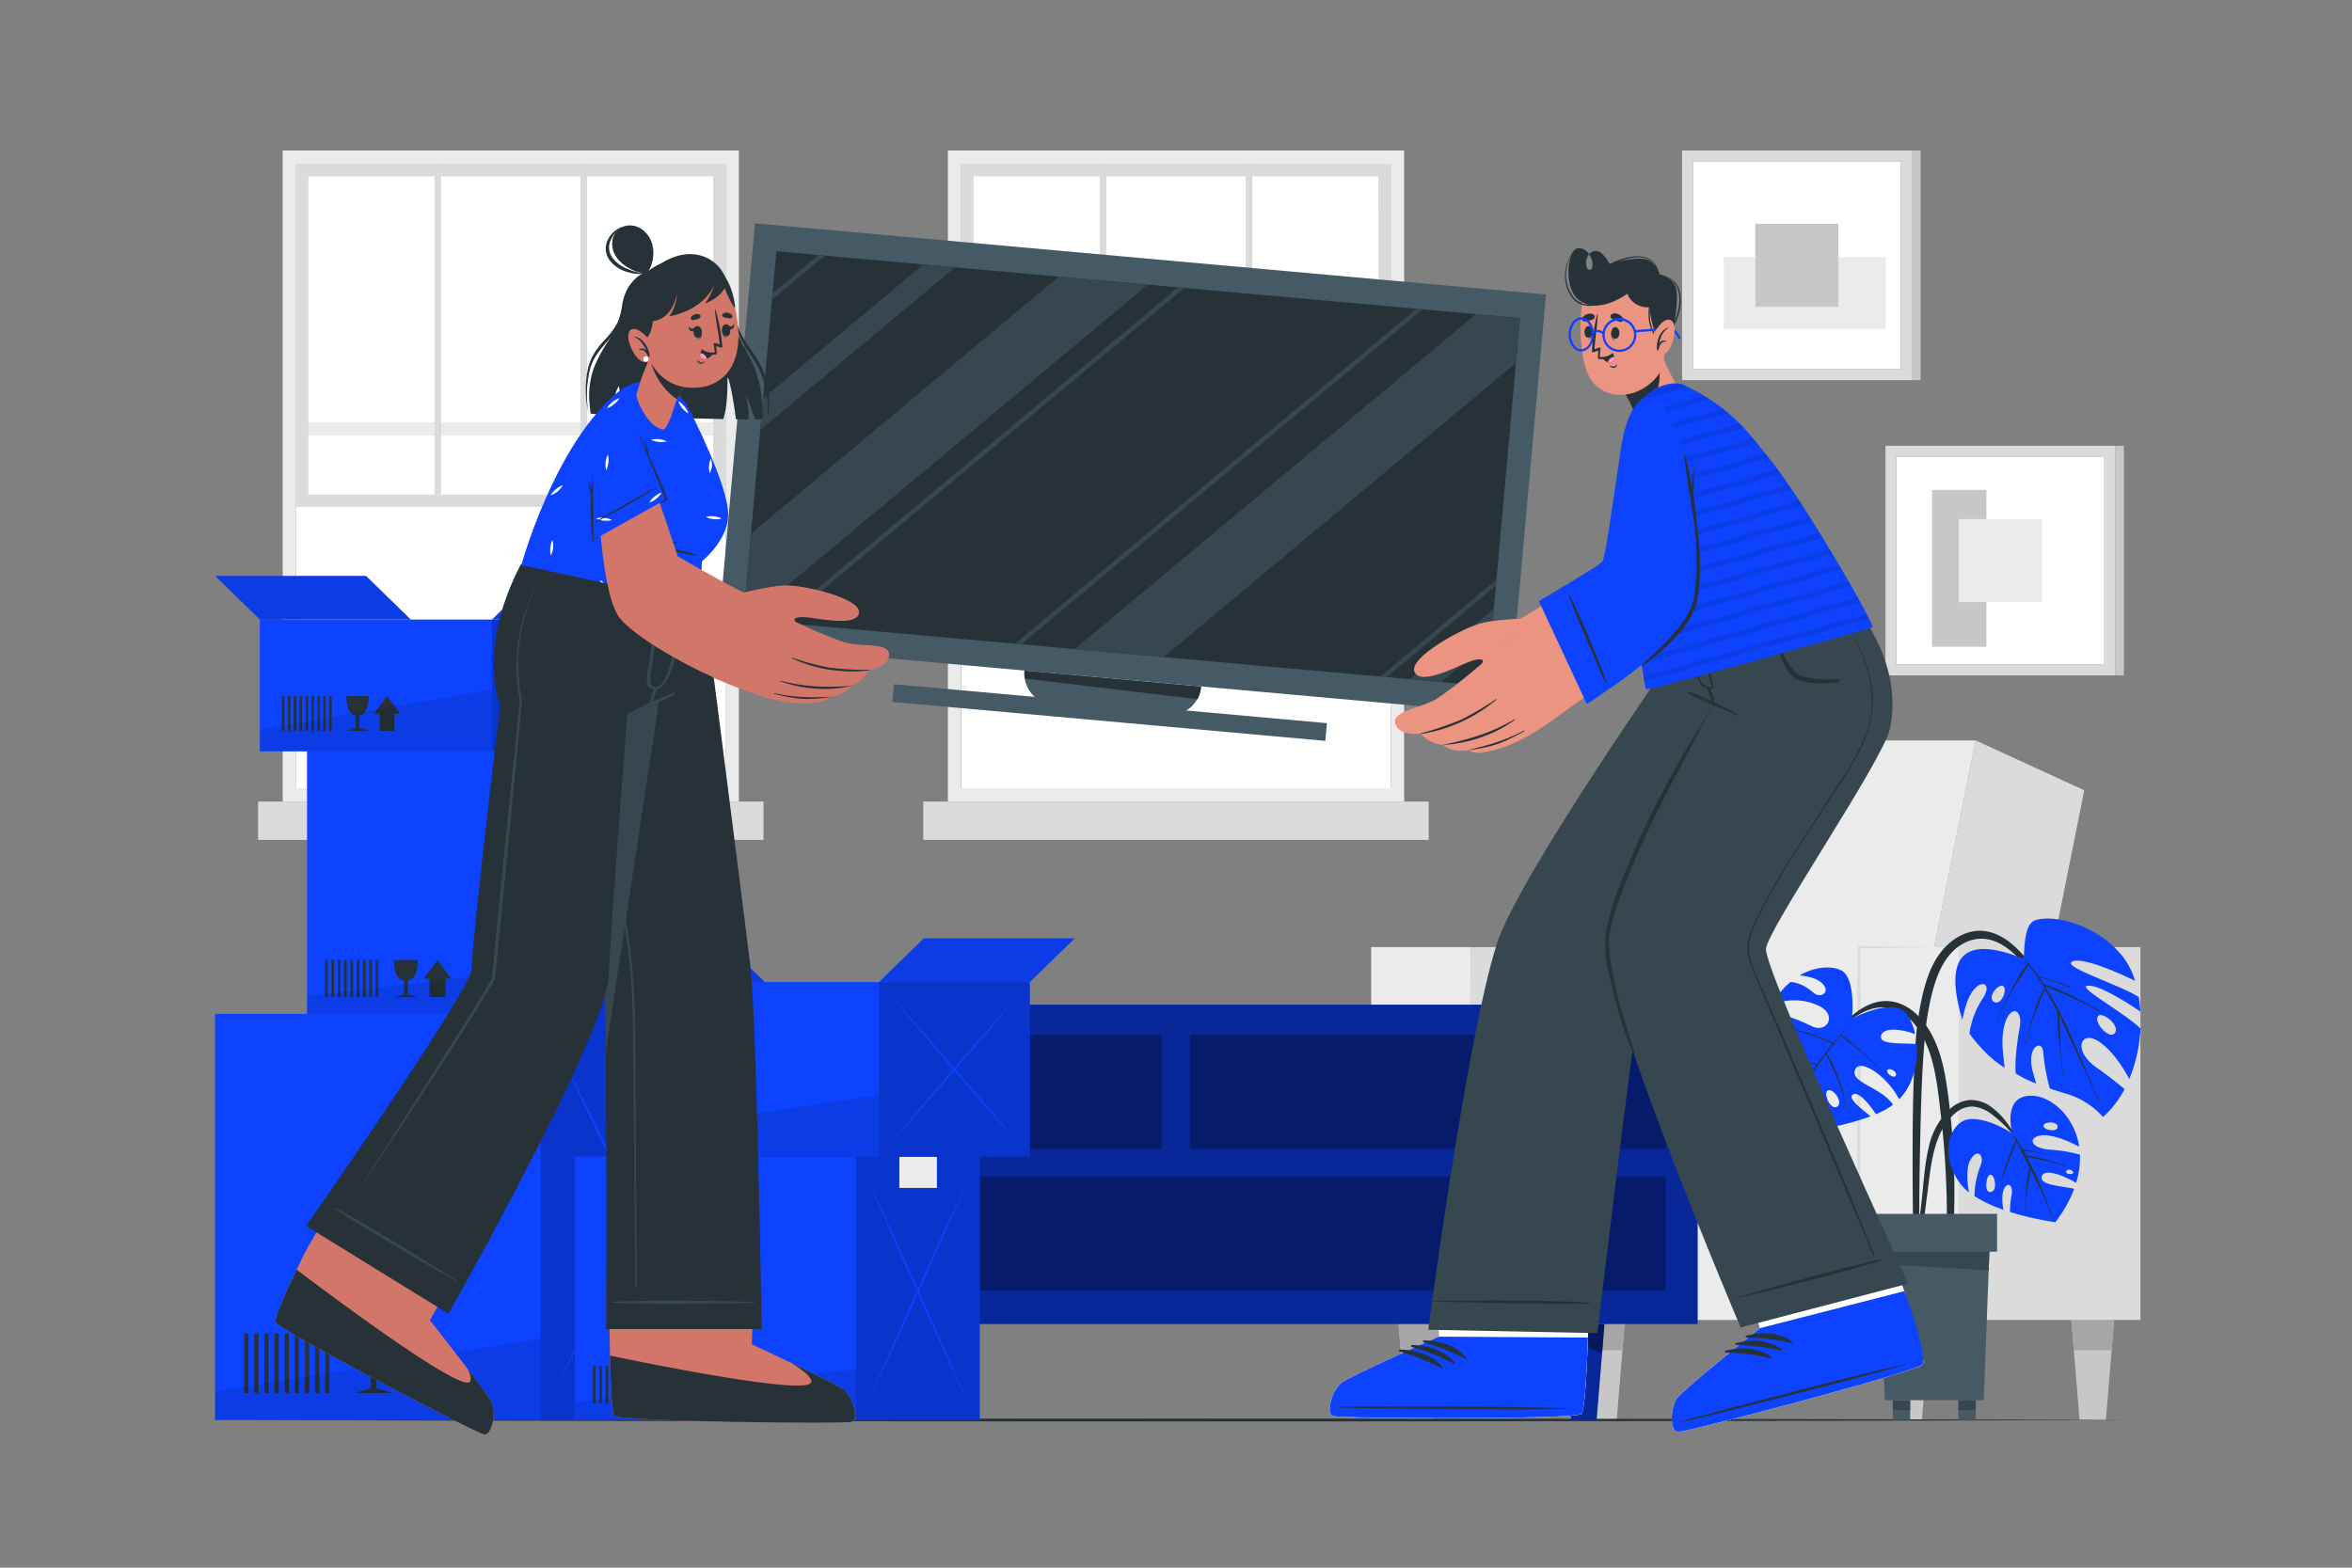 <svg xmlns="http://www.w3.org/2000/svg" viewBox="0 0 750 500"><rect x="0" y="0" width="750" height="500" fill="#808080" stroke="none"/><g id="freepik--background-complete--inject-130"><polygon points="605.16 359.97 642.98 359.97 664.63 252.06 630 236.15 605.16 359.97" style="fill:#dbdbdb"></polygon><polygon points="496.92 359.97 605.16 359.97 630 236.15 521.75 236.15 496.92 359.97" style="fill:#ebebeb"></polygon><rect x="624.58" y="302.08" width="57.96" height="118.92" transform="translate(1307.12 723.07) rotate(180)" style="fill:#dbdbdb"></rect><polygon points="469.1 421 484.94 421 508.53 302.08 469.1 302.08 469.1 421" style="fill:#dbdbdb"></polygon><rect x="592.73" y="302.08" width="31.85" height="118.92" transform="translate(1217.31 723.07) rotate(180)" style="fill:#ebebeb"></rect><rect x="437.26" y="302.08" width="31.85" height="118.92" transform="translate(906.36 723.07) rotate(180)" style="fill:#ebebeb"></rect><rect x="469.1" y="359.97" width="123.63" height="61.03" transform="translate(1061.83 780.97) rotate(180)" style="fill:#ebebeb"></rect><rect x="469.1" y="333.59" width="123.63" height="26.63" transform="translate(1061.83 693.81) rotate(180)" style="fill:#ebebeb"></rect><path d="M616.78,302.08l-12-.22-12-.15h-.36v.37L592.23,316l-.05,13.92c0,9.28-.06,18.56,0,27.83s0,18.56.16,27.84.21,18.56.4,27.83q.3-13.91.41-27.83c.11-9.28.13-18.56.15-27.84s0-18.55,0-27.83l0-13.92-.13-13.91-.37.36,12-.15Z" style="fill:#dbdbdb"></path><path d="M469.1,302.08c-.25,9.31-.36,18.62-.46,27.93L468.5,358l.14,27.94.17,14,.29,14,.3-14,.16-14L469.7,358,469.56,330C469.47,320.7,469.35,311.39,469.1,302.08Z" style="fill:#dbdbdb"></path><path d="M469.1,360c10.3.25,20.61.37,30.91.46l30.91.14,30.9-.14,15.46-.16,15.45-.3-15.45-.29-15.46-.17-30.9-.14-30.91.14C489.71,359.61,479.4,359.72,469.1,360Z" style="fill:#dbdbdb"></path><path d="M469.1,333.59c10.3.25,20.61.36,30.91.46l30.91.14,30.9-.14,15.46-.17,15.45-.29-15.45-.3-15.46-.16-30.9-.14-30.91.14C489.71,333.23,479.4,333.34,469.1,333.59Z" style="fill:#dbdbdb"></path><polygon points="660.51 421 661.3 430.63 663.13 452.89 671.52 452.89 673.35 430.63 674.13 421 660.51 421" style="fill:#c7c7c7"></polygon><polygon points="674.13 421 660.51 421 661.3 430.63 673.35 430.63 674.13 421" style="fill:#a6a6a6"></polygon><polygon points="601.85 421 602.63 430.63 604.46 452.89 612.85 452.89 614.68 430.63 615.47 421 601.85 421" style="fill:#c7c7c7"></polygon><polygon points="615.47 421 601.85 421 602.63 430.63 614.68 430.63 615.47 421" style="fill:#a6a6a6"></polygon><polygon points="504.54 421 505.32 430.63 507.15 452.89 515.54 452.89 517.37 430.63 518.16 421 504.54 421" style="fill:#c7c7c7"></polygon><polygon points="518.16 421 504.54 421 505.32 430.63 517.37 430.63 518.16 421" style="fill:#a6a6a6"></polygon><polygon points="445.86 421 446.64 430.63 448.47 452.89 456.86 452.89 458.69 430.63 459.48 421 445.86 421" style="fill:#c7c7c7"></polygon><polygon points="445.86 421 446.64 430.63 458.69 430.63 459.48 421 445.86 421" style="fill:#a6a6a6"></polygon><path d="M90.14,48V255.65H235.61V48Zm141.21,203.4H94.4V52.25h137Z" style="fill:#ebebeb"></path><rect x="94.4" y="52.25" width="136.95" height="199.14" style="fill:#fff"></rect><rect x="94.4" y="134.69" width="136.95" height="4.26" transform="translate(325.75 273.64) rotate(180)" style="fill:#ebebeb"></rect><rect x="82.29" y="255.65" width="161.16" height="12.23" transform="translate(325.75 523.53) rotate(180)" style="fill:#dbdbdb"></rect><path d="M94.4,52.25h137V161.68H94.4Zm133,4H98.34V157.73H227.4Z" style="fill:#dbdbdb"></path><rect x="185.08" y="52.25" width="2.13" height="105.48" style="fill:#dbdbdb"></rect><rect x="138.53" y="52.25" width="2.13" height="105.48" style="fill:#dbdbdb"></rect><path d="M302.27,48V255.65H447.74V48Zm141.21,203.4h-137V52.25h137Z" style="fill:#ebebeb"></path><rect x="306.53" y="52.25" width="136.95" height="199.14" style="fill:#fff"></rect><rect x="306.52" y="134.69" width="136.95" height="4.26" transform="translate(750 273.64) rotate(180)" style="fill:#ebebeb"></rect><rect x="294.42" y="255.65" width="161.16" height="12.23" transform="translate(750 523.53) rotate(180)" style="fill:#dbdbdb"></rect><path d="M306.52,52.25h137V161.68h-137Zm133,4H310.47V157.73H439.53Z" style="fill:#dbdbdb"></path><rect x="397.21" y="52.25" width="2.13" height="105.48" style="fill:#dbdbdb"></rect><rect x="350.66" y="52.25" width="2.13" height="105.48" style="fill:#dbdbdb"></rect><rect x="539.83" y="51.44" width="66.33" height="66.33" style="fill:#fff"></rect><path d="M536.38,48v73.24h73.23V48Zm69.78,69.79H539.83V51.44h66.33Z" style="fill:#dbdbdb"></path><rect x="564.07" y="67.62" width="22.93" height="51.7" transform="translate(669 -482.07) rotate(90)" style="fill:#ebebeb"></rect><rect x="559.75" y="71.37" width="26.49" height="26.49" transform="translate(657.6 -488.38) rotate(90)" style="fill:#c7c7c7"></rect><rect x="609.61" y="47.99" width="2.83" height="73.24" style="fill:#c7c7c7"></rect><rect x="604.68" y="145.63" width="66.33" height="66.33" style="fill:#fff"></rect><rect x="616.09" y="156.25" width="17.32" height="50.03" style="fill:#c7c7c7"></rect><path d="M601.24,142.18v73.23h73.23V142.18ZM671,212H604.68V145.63H671Z" style="fill:#dbdbdb"></path><rect x="624.61" y="165.55" width="26.49" height="26.49" style="fill:#ebebeb"></rect><rect x="674.47" y="142.18" width="2.83" height="73.24" style="fill:#c7c7c7"></rect></g><g id="freepik--Floor--inject-130"><path d="M67.46,452.89c197-.61,418.05-.61,615.08,0-197,.62-418,.62-615.08,0Z" style="fill:#263238"></path></g><g id="freepik--Plant--inject-130"><path d="M610.81,333.17a97.78,97.78,0,0,1,2.26-15.89c1.12-4.7,2.71-9.51,5.68-13.4,2.71-3.55,6.6-6.37,11.12-6.93,4.36-.53,8.45,1.41,11.71,4.16,4,3.4,7.13,7.9,10,12.26a150.67,150.67,0,0,1,8.67,15.17c.08.17-.18.32-.27.15a93.69,93.69,0,0,0-7.75-12.7,79.6,79.6,0,0,0-8.92-10.8c-3-2.92-6.79-5.65-11.12-5.79s-8.29,2.28-10.89,5.61c-2.9,3.71-4.38,8.35-5.48,12.87A95.38,95.38,0,0,0,613.61,333c-.85,10.46-1.08,21-1.32,31.48q-.19,8.91-.27,17.81c0,3,0,6-.07,9a54.88,54.88,0,0,1-.35,8.7c-.1.59-1.05.53-1.15,0a51.66,51.66,0,0,1-.4-8.25q-.06-4.27-.1-8.56c-.05-5.54-.08-11.09-.06-16.63C609.92,355.44,610.05,344.27,610.81,333.17Z" style="fill:#263238"></path><path d="M625.76,325.28c.56-3,1.56-6.82,3.25-9.11,3-4.12,6.3-2.33,3.27,2.23A27.2,27.2,0,0,0,628,329.65s5.09,7.28,11.24,10.86c-.27-2.8-1.06-7.1-.51-11.25,1.18-9,6.62-8.48,5.27-1.34-1.08,5.72-1.52,11.8-1.23,14.43a30.91,30.91,0,0,0,6.57,3.22c-.35-1-.73-2.29-1.14-3.81-2.18-8.05,3.19-10.57,3.36-6a64,64,0,0,0,2.09,11.43c3,1,5.39,1.66,6.89,2.19a25.09,25.09,0,0,1,10.07,6.88,31.69,31.69,0,0,0,6.87-8.88c-1.88-1.62-4.85-4-9-6.93-7.72-5.45-5-12.34,1.09-8.06,4.43,3.09,7.85,8.82,9.4,11.76A47.81,47.81,0,0,0,682.54,328c-6.07-5.69-21.07-13.63-16.55-13.63,4.07,0,13.18,6,16.52,8.27A40.91,40.91,0,0,0,682,318c-5.71-3.75-24.28-9.57-21.32-11.25,3.25-1.84,16.2,4.16,20.12,6.06a23.65,23.65,0,0,0-3.43-7.11c-7.9-10.57-22.13-14.21-28.35-12.2-4.39,1.43-3.11,12.58-4,12.2C627.3,298.59,619.27,303.62,625.76,325.28Zm43.29-1.23c1.25-1.51,7.05,2.94,5.37,5.38S667.43,326,669.05,324.05Zm-30.28-9.51c1.52,1-.73,6.61-3.08,4.9C633.69,318,637.23,313.56,638.77,314.54Z" style="fill:#0D42FF"></path><path d="M641.08,316.27c.8-1.58,1.63-3.14,2.54-4.66a27.2,27.2,0,0,1,2.92-4.23l-.76-.93c-.1-.12.08-.3.19-.17.29.33.57.68.86,1a.26.26,0,0,1,.12.15c1.1,1.31,2.12,2.65,3.1,4a45.55,45.55,0,0,1,5.13,1.48c1.73.58,3.45,1.18,5.13,1.89.18.08.09.37-.08.29-1.67-.74-3.36-1.45-5.09-2s-3.3-1-5-1.45c.54.76,1.07,1.53,1.58,2.31a59.92,59.92,0,0,1,9.07,3.7c3.06,1.45,6,3.14,8.95,4.84a.15.15,0,0,1-.16.25,98.47,98.47,0,0,0-8.9-4.6c-2.84-1.33-5.78-2.42-8.64-3.69,7.21,11.25,11.53,24.24,17.31,36.26.09.17-.19.32-.26.14-1.76-4.21-3.8-8.32-5.72-12.47-1.73-3.72-3.41-7.46-5.14-11.19-.5-1.09-1-2.17-1.55-3.26.31,6,.19,12.13,1.17,18.07a.15.15,0,1,1-.29,0c-.42-6.42-1.55-12.75-1.51-19.21,0,0,0,0,0-.08-1.22-2.45-2.53-4.88-3.94-7.23-2.39,5.62-4.9,11.33-6,17.37,0,.18-.34.1-.29-.09,1.63-6.05,3.13-12.11,6.05-17.71a67.23,67.23,0,0,0-5.08-7.32c-.8,1.5-1.83,2.91-2.74,4.34s-1.76,2.8-2.59,4.24a61.94,61.94,0,0,0-4.51,9.53c-.06.18-.36.09-.28-.09C638.11,322.6,639.51,319.38,641.08,316.27Z" style="fill:#263238"></path><path d="M584.24,330c4.63-4.64,10-10.73,17.16-10.72,6.9,0,12,5.57,14.9,11.3,3.05,6,4.15,12.79,5,19.39a237.69,237.69,0,0,1,1.83,23.84c.12,4.43.11,8.86,0,13.28a87,87,0,0,1-1,13.4.67.67,0,0,1-1.32,0c-.2-3.72,0-7.47,0-11.2s0-7.34-.18-11c-.27-7.42-.81-14.84-1.68-22.22-.76-6.44-1.37-13.07-3.3-19.3-1.74-5.61-5-12-10.69-14.51-7.77-3.36-15.36,2.79-20.45,8C584.34,330.28,584.11,330.09,584.24,330Z" style="fill:#263238"></path><path d="M560.63,340.32h0c0,.95.09,1.89.16,2.8a16.88,16.88,0,0,1,7.58-3.14c6.57-.69,6.15,4.3,1.76,4.51a25.13,25.13,0,0,0-9,1.8c1.07,8.68,3.46,15.65,3.82,15.74a125.81,125.81,0,0,0,17.35-2.19c-1.63-3.48-5.35-8.11-3.46-8.48s4,3.74,5,8.16a83.28,83.28,0,0,0,12.62-3.47c-2.89-2.5-7.35-5.62-5.65-6.94s5.25,3.05,7.38,6.24a25.35,25.35,0,0,0,5.45-3c-3.89-5.72-13.38-6.88-12.14-11s10.11,1.6,14.1,9.26c4.68-4.86,6-11.72,5.56-17.59-4.08-.48-11.92.38-11.35-2.55s6.23-2.36,10.87-.66a16.32,16.32,0,0,0-2.72-6.45c-4.3-5.51-17.41,1.5-17.41,1.5s1.4-13.18-3.6-15.45c-2.88-1.31-8-1.3-13.07,1.7,2.87.24,6.33,1.15,7.71,3.13,1.78,2.53-1,3.91-2.81,2.74-1.25-.83-3.6-3.43-7.83-3.78a26.23,26.23,0,0,0-4.73,5.24,23.19,23.19,0,0,0-1.38,2.18,18,18,0,0,1,15.34.28c5.69,2.82,2.51,8.72-2.38,6.43s-9.55-4.55-14.73-3.25a36.78,36.78,0,0,0-2.49,14.7,25.5,25.5,0,0,1,8.42-4c5.65-1.49,7.36,1.89,1.15,2.52A24.92,24.92,0,0,0,560.63,340.32Zm6.88-9.07c-.39-1.83,3.62-2.36,4.28-.87C572.35,331.65,567.89,333.08,567.51,331.25Zm34.28,10.14c.38-1,3.06.14,2.82,1.38C604.28,344.43,601.43,342.39,601.79,341.39Zm-18.92,6.42c2-.78,5,4.08,2.87,5.19S581.27,348.45,582.87,347.81Z" style="fill:#0D42FF"></path><path d="M565.7,361c2.95-4.92,5.86-9.87,8.95-14.71,1.44-2.25,3-4.46,4.51-6.62l-.7-.17-1.17-.22c-.9-.16-1.82-.29-2.73-.38s-1.72-.14-2.59-.15a12.76,12.76,0,0,0-2.76.15c-.11,0-.13-.15,0-.15.92,0,1.86-.08,2.78-.09s1.79,0,2.69.06,1.67.13,2.5.26c.46.07.92.15,1.37.24a7.65,7.65,0,0,1,.83.18q2.4-3.3,5-6.45a59,59,0,0,0-16.12-5.15c-.09,0-.06-.16,0-.14a54.69,54.69,0,0,1,16.35,5q1.41-1.74,2.84-3.45c1.07-1.28,2.21-2.54,3.17-3.9.07-.09.2,0,.12.09-1.33,1.43-2.54,3-3.74,4.58h0a56.51,56.51,0,0,1,6,4.82c2,1.73,3.87,3.53,5.72,5.37.07.07,0,.18-.1.11-1.84-1.83-3.74-3.57-5.73-5.22s-4.08-3.17-6.09-4.81c0,0,0,0,0,0-.46.6-.91,1.21-1.37,1.8l-.69.91,0,.06-2.29,3a23.85,23.85,0,0,1,2.27,4.11c.66,1.39,1.24,2.83,1.77,4.27a62.63,62.63,0,0,1,2.45,9.22c0,.1-.12.14-.14.05a53.74,53.74,0,0,0-2.68-9.05c-.57-1.5-1.22-3-1.9-4.43s-1.35-2.62-1.92-4l-2,2.64c-.18.26-.36.53-.55.79a.08.08,0,0,1-.06.13h0c-2,2.83-3.95,5.72-5.83,8.64a2.39,2.39,0,0,1,.26.64c.12.36.23.72.34,1.08a20.46,20.46,0,0,1,.51,2.19c.13.69.23,1.39.3,2.09a18.93,18.93,0,0,0,.17,2.39c0,.12-.16.12-.14,0a7.93,7.93,0,0,0-.17-2.22,22.09,22.09,0,0,0-.42-2.27c-.16-.67-.34-1.35-.54-2-.1-.34-.21-.67-.32-1-.06-.17-.15-.36-.21-.54-.88,1.37-1.74,2.75-2.6,4.14-1.69,2.76-3.37,5.52-5.07,8.27C565.84,361.3,565.62,361.18,565.7,361Z" style="fill:#263238"></path><path d="M611.12,398.85c.08-2.79.52-5.6.82-8.37s.62-5.58.92-8.37c.57-5.37.89-10.86,2.15-16.13a23.53,23.53,0,0,1,6.57-12.07,10.72,10.72,0,0,1,6.43-3.07,11.05,11.05,0,0,1,6.84,2.11A23.81,23.81,0,0,1,640.6,359a59.75,59.75,0,0,1,4.48,7.28c0,.1-.1.16-.15.07a37.35,37.35,0,0,0-9.7-10.87,11.55,11.55,0,0,0-6.11-2.55,8.32,8.32,0,0,0-5.93,2.37c-3.25,2.83-5.14,7-6.26,11.07-1.33,4.85-1.76,9.94-2.42,14.91-.4,3-.77,5.91-1.16,8.86s-.64,5.95-1.26,8.84A.49.49,0,0,1,611.12,398.85Z" style="fill:#263238"></path><path d="M624.85,377.18a15.27,15.27,0,0,0,3,3.1c-.46-2.72-1-7.56.36-10.14,2.14-4,4.66-2,3.39,1.48a28.23,28.23,0,0,0-2,9.86,42.54,42.54,0,0,0,9.27,4.37,15.36,15.36,0,0,1-.31-4.77c.43-4.28,3.7-4.2,2.85.25a27.83,27.83,0,0,0-.45,5.23,96,96,0,0,0,14.45,3.25,42.24,42.24,0,0,0,6-10.64c-3.48-.87-10.53-1.07-10.38-3.56.2-3.35,7-.77,11,1.66a26.77,26.77,0,0,0,1.21-9,45.39,45.39,0,0,0-9.6-1.59c-7.17-.62-6.82-4.68-1.62-4.59,3.83.07,8.67,2.42,11,3.64-1.49-9.75-8.93-16-14.89-16.24-10-.4-6.42,12.08-6.42,12.08s-6.79-4.79-13.2-4.66S618,367.64,624.85,377.18Zm26.77-18c-.22-1.41,4.25-1.74,4.49.06C656.37,361.23,651.85,360.58,651.62,359.15Zm7.2,14.63c-.09-.92,1.84-1.08,2.28.08C661.39,374.61,658.9,374.69,658.82,373.78Zm-24.07.86c1.51.21,2.37,5.61-.23,5.51C632.53,380.06,633.47,374.45,634.75,374.64Z" style="fill:#0D42FF"></path><path d="M636.84,380.64c.25-.68.47-1.36.68-2.05-.19.7-.37,1.4-.49,2.1C637,380.82,636.79,380.77,636.84,380.64Z" style="fill:#263238"></path><path d="M639.49,372c.47-1.38,1-2.75,1.53-4.11q.43-1.09.9-2.16a9.26,9.26,0,0,1,.9-1.81,12,12,0,0,1-.81-1.75.05.05,0,0,1,.09-.05,21.16,21.16,0,0,1,1.95,3c.28.47.54.95.82,1.43a13.64,13.64,0,0,1,1.68.26c.61.11,1.2.23,1.8.37l1.79.41c.59.14,1.18.34,1.77.43a.1.1,0,1,1,0,.19,11,11,0,0,0-1.87-.49c-.58-.13-1.15-.23-1.74-.31s-1.16-.16-1.75-.22l-1.32-.1c.23.42.48.83.72,1.26,0,.06.07.13.1.2a5.4,5.4,0,0,1,1.44.17c.52.09,1,.19,1.55.3,1,.24,2.09.48,3.12.77,2.17.61,4.31,1.3,6.45,2,.12,0,.05.22-.07.18a61.68,61.68,0,0,0-6.48-1.8c-1-.23-2-.47-3.08-.68l-1.55-.33a9.87,9.87,0,0,1-1.2-.26c1.11,2,2.15,4.11,3.1,6.22,2.08,4.6,3.83,9.34,5.61,14.06.05.11-.14.19-.18.07a128.44,128.44,0,0,0-6-13.74c-.4-.82-.81-1.63-1.22-2.44,0,.16-.07.33-.1.5-.11.55-.2,1.11-.3,1.67-.19,1.12-.38,2.24-.54,3.36a39,39,0,0,0-.81,7c0,.14-.22.13-.19,0,.17-1.11.17-2.27.24-3.39s.16-2.34.3-3.51.27-2.25.46-3.37q.13-.84.3-1.68a3.33,3.33,0,0,1,.31-1.21c-.59-1.18-1.17-2.36-1.76-3.53s-1.12-2.2-1.7-3.3c-.24-.46-.5-.93-.76-1.4a12.86,12.86,0,0,1-.66,1.69l-.78,1.9c-.57,1.4-1.11,2.81-1.64,4.22-.76,2-1.6,4.06-2.22,6.15C638.28,376.06,638.8,374,639.49,372Z" style="fill:#263238"></path><path d="M637.52,378.59l.15-.48Z" style="fill:#263238"></path><polygon points="599.01 393.19 599.58 408.11 601.02 446.58 632.58 446.58 634.03 408.11 634.59 393.19 599.01 393.19" style="fill:#455a64"></polygon><polygon points="599.01 393.19 599.39 403.17 634.14 405.17 634.59 393.19 599.01 393.19" style="fill:#37474f"></polygon><rect x="596.77" y="387.16" width="40.06" height="12.07" transform="translate(1233.6 786.38) rotate(180)" style="fill:#455a64"></rect><rect x="624.49" y="446.58" width="5.54" height="6.32" style="fill:#455a64"></rect><rect x="624.49" y="446.58" width="5.54" height="3.16" style="fill:#37474f"></rect><rect x="603.57" y="446.58" width="5.54" height="6.32" style="fill:#455a64"></rect><rect x="603.57" y="446.58" width="5.54" height="3.16" style="fill:#37474f"></rect></g><g id="freepik--Table--inject-130"><rect x="208.67" y="320.44" width="332.66" height="101.84" style="fill:#0D42FF"></rect><rect x="208.67" y="320.44" width="332.66" height="101.84" style="opacity:0.4"></rect><polygon points="498.55 422.28 499.3 431.53 501.06 452.89 509.11 452.89 510.87 431.53 511.62 422.28 498.55 422.28" style="fill:#0D42FF"></polygon><polygon points="498.55 422.28 499.3 431.53 501.06 452.89 509.11 452.89 510.87 431.53 511.62 422.28 498.55 422.28" style="opacity:0.4"></polygon><polygon points="511.62 422.28 498.55 422.28 498.92 426.84 510.87 431.53 511.62 422.28" style="opacity:0.4"></polygon><polygon points="238.38 422.28 239.13 431.53 240.89 452.89 248.94 452.89 250.7 431.53 251.45 422.28 238.38 422.28" style="fill:#0D42FF"></polygon><polygon points="238.38 422.28 239.13 431.53 240.89 452.89 248.94 452.89 250.7 431.53 251.45 422.28 238.38 422.28" style="opacity:0.4"></polygon><polygon points="238.38 422.28 239.13 431.53 250.99 427.96 251.45 422.28 238.38 422.28" style="opacity:0.4"></polygon><g style="opacity:0.3"><rect x="218.83" y="330.1" width="151.72" height="36.38"></rect><rect x="218.83" y="375.26" width="312.34" height="36.38"></rect><rect x="379.45" y="330.1" width="151.72" height="36.38"></rect></g></g><g id="freepik--Boxes--inject-130"><rect x="68.58" y="323.38" width="167.11" height="129.51" style="fill:#0D42FF"></rect><rect x="172.4" y="323.38" width="63.29" height="129.51" style="opacity:0.2"></rect><path d="M231.33,444q-7-13.82-13.94-27.71L203.66,388.4l-13.55-28q-6.75-14-13.35-28.12,7,13.81,13.93,27.72l13.73,27.86,13.55,28Q224.72,429.86,231.33,444Z" style="fill:#0D42FF"></path><path d="M231.33,332.3q-6.62,14.1-13.36,28.12l-13.55,28-13.73,27.86q-6.9,13.9-13.93,27.71,6.6-14.1,13.35-28.12l13.55-28L217.39,360Q224.29,346.12,231.33,332.3Z" style="fill:#0D42FF"></path><rect x="194.56" y="323.38" width="19.22" height="15.8" transform="translate(408.34 662.56) rotate(180)" style="fill:#ebebeb"></rect><rect x="103.7" y="425.29" width="1.35" height="18.99" transform="translate(208.74 869.57) rotate(180)" style="fill:#263238"></rect><rect x="100.47" y="425.29" width="1.35" height="18.99" transform="translate(202.28 869.57) rotate(180)" style="fill:#263238"></rect><rect x="97.23" y="425.29" width="1.35" height="18.99" transform="translate(195.82 869.57) rotate(180)" style="fill:#263238"></rect><rect x="94" y="425.29" width="1.35" height="18.99" transform="translate(189.35 869.57) rotate(180)" style="fill:#263238"></rect><rect x="90.77" y="425.29" width="1.35" height="18.99" transform="translate(182.89 869.57) rotate(180)" style="fill:#263238"></rect><rect x="87.54" y="425.29" width="1.35" height="18.99" transform="translate(176.43 869.57) rotate(180)" style="fill:#263238"></rect><rect x="84.31" y="425.29" width="1.35" height="18.99" transform="translate(169.97 869.57) rotate(180)" style="fill:#263238"></rect><rect x="81.08" y="425.29" width="1.35" height="18.99" transform="translate(163.51 869.57) rotate(180)" style="fill:#263238"></rect><rect x="77.85" y="425.29" width="1.35" height="18.99" transform="translate(157.05 869.57) rotate(180)" style="fill:#263238"></rect><path d="M118.25,442.83l-5.18,1.44h12.16l-5.18-1.46v-7c3.71-.48,5.18-4.14,5.18-10.54H113.07c0,6.38,1.48,10.06,5.18,10.54Z" style="fill:#263238"></path><polygon points="128.06 434.98 131.24 434.98 131.24 444.27 139.37 444.27 139.37 434.98 142.56 434.98 135.3 425.29 128.06 434.98" style="fill:#263238"></polygon><polygon points="68.58 452.89 68.58 443.8 172.4 426.97 172.4 452.89 68.58 452.89" style="opacity:0.1"></polygon><rect x="97.91" y="239.41" width="129.11" height="83.97" style="fill:#0D42FF"></rect><rect x="187.56" y="239.41" width="39.45" height="83.97" style="opacity:0.2"></rect><path d="M224.29,320.23q-4.38-9.37-8.68-18.82l-8.56-18.92-8.45-19q-4.2-9.53-8.32-19.1,4.38,9.38,8.68,18.82l8.56,18.92,8.45,19Q220.17,310.65,224.29,320.23Z" style="fill:#0D42FF"></path><path d="M224.29,244.39q-4.11,9.59-8.32,19.1l-8.45,19L199,301.41q-4.29,9.45-8.68,18.82,4.11-9.57,8.32-19.09l8.45-19,8.56-18.91Q219.9,253.77,224.29,244.39Z" style="fill:#0D42FF"></path><rect x="201.37" y="239.41" width="11.98" height="9.96" transform="translate(414.73 488.78) rotate(180)" style="fill:#ebebeb"></rect><rect x="119.8" y="306.17" width="0.84" height="11.84" transform="translate(240.43 624.18) rotate(180)" style="fill:#263238"></rect><rect x="117.78" y="306.17" width="0.84" height="11.84" transform="translate(236.4 624.18) rotate(180)" style="fill:#263238"></rect><rect x="115.77" y="306.17" width="0.84" height="11.84" transform="translate(232.38 624.18) rotate(180)" style="fill:#263238"></rect><rect x="113.75" y="306.17" width="0.84" height="11.84" transform="translate(228.35 624.18) rotate(180)" style="fill:#263238"></rect><rect x="111.74" y="306.17" width="0.84" height="11.84" transform="translate(224.32 624.18) rotate(180)" style="fill:#263238"></rect><rect x="109.73" y="306.17" width="0.84" height="11.84" transform="translate(220.29 624.18) rotate(180)" style="fill:#263238"></rect><rect x="107.71" y="306.17" width="0.84" height="11.84" transform="translate(216.27 624.18) rotate(180)" style="fill:#263238"></rect><rect x="105.7" y="306.17" width="0.84" height="11.84" transform="translate(212.24 624.18) rotate(180)" style="fill:#263238"></rect><rect x="103.69" y="306.17" width="0.84" height="11.84" transform="translate(208.21 624.18) rotate(180)" style="fill:#263238"></rect><path d="M128.87,317.11l-3.23.9h7.58L130,317.1v-4.35c2.31-.31,3.23-2.59,3.23-6.57h-7.58c0,4,.92,6.26,3.23,6.57Z" style="fill:#263238"></path><polygon points="134.99 312.21 136.97 312.21 136.97 318 142.03 318 142.03 312.21 144.02 312.21 139.5 306.18 134.99 312.21" style="fill:#263238"></polygon><polygon points="97.91 323.38 97.91 317.71 187.56 307.22 187.56 323.38 97.91 323.38" style="opacity:0.1"></polygon><rect x="183.31" y="368.93" width="129.11" height="83.97" style="fill:#0D42FF"></rect><rect x="272.97" y="368.93" width="39.45" height="83.97" style="opacity:0.2"></rect><path d="M309.7,449.75q-4.38-9.39-8.69-18.83L292.45,412,284,393q-4.2-9.51-8.32-19.1,4.4,9.39,8.69,18.83l8.56,18.92,8.45,19Q305.58,440.16,309.7,449.75Z" style="fill:#0D42FF"></path><path d="M309.7,373.9q-4.12,9.59-8.32,19.1l-8.45,19-8.56,18.92q-4.31,9.45-8.69,18.83,4.13-9.58,8.32-19.1l8.45-19L301,392.73Q305.32,383.28,309.7,373.9Z" style="fill:#0D42FF"></path><rect x="286.78" y="368.93" width="11.98" height="9.96" transform="translate(585.54 747.81) rotate(180)" style="fill:#ebebeb"></rect><rect x="205.2" y="435.69" width="0.84" height="11.84" transform="translate(411.24 883.21) rotate(180)" style="fill:#263238"></rect><rect x="203.19" y="435.69" width="0.84" height="11.84" transform="translate(407.22 883.21) rotate(180)" style="fill:#263238"></rect><rect x="201.17" y="435.69" width="0.84" height="11.84" transform="translate(403.19 883.21) rotate(180)" style="fill:#263238"></rect><rect x="199.16" y="435.69" width="0.84" height="11.84" transform="translate(399.16 883.21) rotate(180)" style="fill:#263238"></rect><rect x="197.15" y="435.69" width="0.84" height="11.84" transform="translate(395.13 883.21) rotate(180)" style="fill:#263238"></rect><rect x="195.13" y="435.69" width="0.84" height="11.84" transform="translate(391.11 883.21) rotate(180)" style="fill:#263238"></rect><rect x="193.12" y="435.69" width="0.84" height="11.84" transform="translate(387.08 883.21) rotate(180)" style="fill:#263238"></rect><rect x="191.11" y="435.69" width="0.84" height="11.84" transform="translate(383.05 883.21) rotate(180)" style="fill:#263238"></rect><rect x="189.09" y="435.69" width="0.84" height="11.84" transform="translate(379.02 883.21) rotate(180)" style="fill:#263238"></rect><path d="M214.28,446.62l-3.23.9h7.58l-3.23-.91v-4.35c2.31-.3,3.23-2.58,3.23-6.57h-7.58c0,4,.92,6.27,3.23,6.57Z" style="fill:#263238"></path><polygon points="220.39 441.72 222.37 441.72 222.37 447.52 227.44 447.52 227.44 441.72 229.43 441.72 224.91 435.69 220.39 441.72" style="fill:#263238"></polygon><polygon points="183.31 452.89 183.31 447.23 272.96 436.73 272.96 452.89 183.31 452.89" style="opacity:0.1"></polygon><rect x="195.74" y="313.22" width="132.66" height="55.7" style="fill:#0D42FF"></rect><rect x="280.28" y="313.22" width="48.12" height="55.71" style="opacity:0.2"></rect><path d="M325.08,365.09q-5.34-5.94-10.59-11.92l-10.44-12-10.3-12q-5.13-6-10.15-12.09Q288.94,323,294.19,329l10.44,12,10.3,12Q320.06,359,325.08,365.09Z" style="fill:#0D42FF"></path><path d="M325.08,317.06q-5,6.06-10.15,12.09l-10.3,12-10.44,12q-5.25,6-10.59,11.92,5-6.07,10.15-12.1l10.3-12,10.44-12Q319.74,323,325.08,317.06Z" style="fill:#0D42FF"></path><rect x="217.86" y="351.3" width="0.78" height="11.07" transform="translate(436.51 713.68) rotate(180)" style="fill:#263238"></rect><rect x="215.98" y="351.3" width="0.78" height="11.07" transform="translate(432.74 713.68) rotate(180)" style="fill:#263238"></rect><rect x="214.09" y="351.3" width="0.78" height="11.07" transform="translate(428.97 713.68) rotate(180)" style="fill:#263238"></rect><rect x="212.21" y="351.3" width="0.78" height="11.07" transform="translate(425.21 713.68) rotate(180)" style="fill:#263238"></rect><rect x="210.33" y="351.3" width="0.78" height="11.07" transform="translate(421.44 713.68) rotate(180)" style="fill:#263238"></rect><rect x="208.44" y="351.3" width="0.78" height="11.07" transform="translate(417.67 713.68) rotate(180)" style="fill:#263238"></rect><rect x="206.56" y="351.3" width="0.78" height="11.07" transform="translate(413.9 713.68) rotate(180)" style="fill:#263238"></rect><rect x="204.68" y="351.3" width="0.78" height="11.07" transform="translate(410.14 713.68) rotate(180)" style="fill:#263238"></rect><rect x="202.79" y="351.3" width="0.78" height="11.07" transform="translate(406.37 713.68) rotate(180)" style="fill:#263238"></rect><path d="M226.35,361.53l-3,.84h7.09l-3-.85v-4.07c2.16-.28,3-2.42,3-6.14h-7.09c0,3.71.86,5.86,3,6.14Z" style="fill:#263238"></path><polygon points="232.07 356.95 233.92 356.95 233.92 362.37 238.66 362.37 238.66 356.95 240.52 356.95 236.29 351.31 232.07 356.95" style="fill:#263238"></polygon><polygon points="195.75 368.93 195.75 362.01 280.28 349.22 280.28 368.92 195.75 368.93" style="opacity:0.1"></polygon><polygon points="342.69 299.29 294.57 299.29 280.28 313.22 328.41 313.22 342.69 299.29" style="fill:#0D42FF"></polygon><polygon points="342.69 299.29 294.57 299.29 280.28 313.22 328.41 313.22 342.69 299.29" style="opacity:0.1"></polygon><polygon points="181.46 299.29 229.58 299.29 243.87 313.22 195.74 313.22 181.46 299.29" style="fill:#0D42FF"></polygon><polygon points="181.46 299.29 229.58 299.29 243.87 313.22 195.74 313.22 181.46 299.29" style="opacity:0.1"></polygon><rect x="82.87" y="197.6" width="122.14" height="42.03" style="fill:#0D42FF"></rect><rect x="156.89" y="197.6" width="48.12" height="42.03" style="opacity:0.2"></rect><path d="M201.69,235.79q-5.34-3.82-10.59-7.69l-10.44-7.72-10.31-7.77q-5.13-3.88-10.15-7.8,5.36,3.84,10.6,7.69l10.43,7.73L191.54,228C195,230.58,198.34,233.19,201.69,235.79Z" style="fill:#0D42FF"></path><path d="M201.69,204.81q-5,3.91-10.15,7.8l-10.31,7.77L170.8,228.1q-5.25,3.87-10.6,7.69c3.35-2.6,6.73-5.21,10.15-7.8l10.31-7.76,10.44-7.73Q196.34,208.65,201.69,204.81Z" style="fill:#0D42FF"></path><rect x="104.99" y="222.01" width="0.78" height="11.07" transform="translate(210.76 455.09) rotate(180)" style="fill:#263238"></rect><rect x="103.1" y="222.01" width="0.78" height="11.07" transform="translate(206.99 455.09) rotate(180)" style="fill:#263238"></rect><rect x="101.22" y="222.01" width="0.78" height="11.07" transform="translate(203.22 455.09) rotate(180)" style="fill:#263238"></rect><rect x="99.34" y="222.01" width="0.78" height="11.07" transform="translate(199.46 455.09) rotate(180)" style="fill:#263238"></rect><rect x="97.45" y="222.01" width="0.78" height="11.07" transform="translate(195.69 455.09) rotate(180)" style="fill:#263238"></rect><rect x="95.57" y="222.01" width="0.78" height="11.07" transform="translate(191.92 455.09) rotate(180)" style="fill:#263238"></rect><rect x="93.69" y="222.01" width="0.78" height="11.07" transform="translate(188.16 455.09) rotate(180)" style="fill:#263238"></rect><rect x="91.8" y="222.01" width="0.78" height="11.07" transform="translate(184.39 455.09) rotate(180)" style="fill:#263238"></rect><rect x="89.92" y="222.01" width="0.78" height="11.07" transform="translate(180.62 455.09) rotate(180)" style="fill:#263238"></rect><path d="M113.48,232.24l-3,.84h7.09l-3-.85v-4.07c2.17-.29,3-2.42,3-6.15h-7.09c0,3.72.86,5.86,3,6.15Z" style="fill:#263238"></path><polygon points="119.2 227.66 121.05 227.66 121.05 233.08 125.79 233.08 125.79 227.66 127.65 227.66 123.42 222.01 119.2 227.66" style="fill:#263238"></polygon><polygon points="82.87 239.63 82.87 232.72 156.89 219.92 156.89 239.63 82.87 239.63" style="opacity:0.1"></polygon><polygon points="219.3 183.67 171.17 183.67 156.89 197.6 205.01 197.6 219.3 183.67" style="fill:#0D42FF"></polygon><polygon points="219.3 183.67 171.17 183.67 156.89 197.6 205.01 197.6 219.3 183.67" style="opacity:0.1"></polygon><polygon points="68.58 183.67 116.71 183.67 130.99 197.6 82.87 197.6 68.58 183.67" style="fill:#0D42FF"></polygon><polygon points="68.58 183.67 116.71 183.67 130.99 197.6 82.87 197.6 68.58 183.67" style="opacity:0.1"></polygon></g><g id="freepik--character-1--inject-130"><rect x="234.21" y="82.32" width="253.26" height="134.37" transform="translate(14.85 -31.74) rotate(5.14)" style="fill:#455a64"></rect><path d="M372.05,228.06l-36.27-3.26a10.05,10.05,0,0,1-9.11-10.91h0L383,219h0A10,10,0,0,1,372.05,228.06Z" style="fill:#455a64"></path><path d="M383,219a11.37,11.37,0,0,1-1.13,4l-55.11-6.58v0a11.61,11.61,0,0,1-.05-2.51Z" style="fill:#263238"></path><rect x="284.52" y="224.44" width="138.63" height="5.67" transform="translate(21.79 -30.8) rotate(5.14)" style="fill:#455a64"></rect><rect x="241.8" y="90.57" width="238.08" height="117.87" transform="translate(14.85 -31.74) rotate(5.14)" style="fill:#263238"></rect><path d="M366,90.8,238,197.63l-1-.09,2.46-27.32,98.18-82Zm104.67,9.41-128,106.84L371,209.6l112.37-93.82,1.29-14.3ZM294.45,84.36,243.34,127l-.91,10.12,62.13-51.88Zm155,132.29,10.12.91,15.85-13.24.91-10.11Zm-73.81-125-128,106.84,2.06.18,128-106.83ZM440.1,215.81l2.07.19L477,186.92l.19-2.07ZM260.94,81.34,246.35,93.53l-.18,2.06L263,81.53ZM451.6,98.5l-128,106.83,2.06.19,128-106.83Z" style="fill:#37474f"></path><path d="M271.54,453.47c-2.47.8-72.78-.11-75.43-1.85-1-.64-1.49-10.9-1.69-23.3v-.39c0-2.56-.08-5.19-.08-7.86,0-.36,0-.73,0-1.1-.1-17.9.18-36.48.18-36.48l47,.48-1.42,36.13-.05,1.43-.29,7.48,0,.77s26.76,12.39,29.47,14.61S274,452.69,271.54,453.47Z" style="fill:#d3766a"></path><path d="M250.41,433.59c-.18,0-.28-.11-.29-.16A3,3,0,0,1,250.41,433.59Z" style="fill:#0D42FF"></path><path d="M271.54,453.47c-2.47.79-72.78-.11-75.44-1.85-.9-.57-1.37-8.74-1.61-19.26,12.89,2.69,62.82,12.79,64.18,8.52.54-1.67-3.73-4.58-6.43-6.21,7.38,3.51,15.55,7.54,17,8.72C271.92,445.59,274,452.68,271.54,453.47Z" style="fill:#263238"></path><path d="M180.07,180s10.56,118.81,12.28,127.88c.4,2.07.64,13.3.8,27.73.37,31.5.15,88.3.15,88.3h49.57s-1.47-98.42-3.67-116.53S223,180,223,180Z" style="fill:#263238"></path><path d="M240.63,415.23c-7.74-.17-5.51-.23-13.25-.3-3.78,0-28.66-.26-32.2.33-.07,0-.07.14,0,.16,3.54.58,28.42.37,32.2.33,7.74-.08,5.51-.14,13.25-.3A.11.11,0,0,0,240.63,415.23Z" style="fill:#37474f"></path><path d="M202.72,359q-.08-10.79-.16-21.57c-.05-7,0-13.93-.37-20.88-.67-14.09-3.53-27.94-5.56-41.86s-3.73-27.92-5.27-41.92c-1.72-15.7-3.24-31.43-4.85-47.14,0-.11-.18-.1-.17,0,2.33,28.06,4.94,56.11,8.82,84q1.46,10.39,3.17,20.77c1.16,7,2.31,14,2.86,21.06s.63,13.88.7,20.82l.21,21.55c.16,16,.31,40.52.47,56.48a.24.24,0,0,0,.47,0C202.94,396,202.83,373.2,202.72,359Z" style="fill:#37474f"></path><path d="M169.62,180s21,118.81,22.73,127.88c.4,2.07.64,13.3.8,27.73l0,0L216.79,180Z" style="fill:#37474f"></path><path d="M154.33,457.47c-2.56-.4-64.89-33-66.47-35.72-.62-1,3.6-10.39,9-21.55.06-.12.11-.24.17-.35,1.11-2.3,23.37-39.83,23.37-39.83l38.33,22.5-21.26,37.89-.37.68s18.28,23.13,19.7,26.34S156.88,457.88,154.33,457.47Z" style="fill:#d3766a"></path><path d="M154.32,457.47c-2.56-.4-64.87-33-66.46-35.73-.53-.87,2.47-7.84,6.73-16.79,8.93,6.76,52.06,39.15,55.22,35.78.66-.71.16-2.39-.72-4.2,3.79,5,7.16,9.59,7.74,10.89C158.23,450.62,156.88,457.88,154.32,457.47Z" style="fill:#263238"></path><path d="M143,419,97.59,391s52.54-75.18,52.79-81.86c.37-9.93,5.13-50.91,9.13-84.09,0,0-7.58-18,6.61-45.1H223s-3.82,25.82-10.35,42.19A76.67,76.67,0,0,0,200,227.88s-5.66,74-5.88,83.2C193.73,329.32,143,419,143,419Z" style="fill:#263238"></path><path d="M145.78,408.54c-6.55-4.11-4.61-3-11.21-7.06-3.23-2-24.46-14.93-27.8-16.25-.07,0-.14.09-.08.14,2.74,2.32,24.19,14.91,27.46,16.82,6.67,3.91,4.8,2.71,11.52,6.55A.11.11,0,0,0,145.78,408.54Z" style="fill:#37474f"></path><path d="M214.84,221a94,94,0,0,0-14.81,6.9.17.17,0,0,0,.14.3c5-2.14,10.08-4.19,14.94-6.6A.33.33,0,0,0,214.84,221Z" style="fill:#37474f"></path><path d="M207.87,212.74c.49-3,.89-6,1.14-9a81.32,81.32,0,0,0-.18-16.8.14.14,0,0,0-.28,0,155.13,155.13,0,0,1-1.36,23.2c-.56,3.69-2.42,9.26,1.44,9.82s6.49-8.73,7-11.28a85.22,85.22,0,0,0,.83-22c0-.17-.32-.21-.32,0a166.41,166.41,0,0,1-.83,16.67c-.24,2.57-2.3,16.77-6.76,15.74-.75-.17-1.13-.91-1.24-2a17.08,17.08,0,0,1,.59-4.36" style="fill:#37474f"></path><path d="M208.64,219.51a23.26,23.26,0,0,0-1,3,6.5,6.5,0,0,0-.42,2.42.17.17,0,0,0,.31.06,8.53,8.53,0,0,0,1-2.35c.34-.91.7-1.82,1-2.74A.5.5,0,0,0,208.64,219.51Z" style="fill:#37474f"></path><path d="M172.8,183.49a52.36,52.36,0,0,0-4.26,9.37,57.6,57.6,0,0,0-2.53,10c-.33,1.69-.44,3.4-.62,5.11s-.21,3.42-.11,5.13a52.69,52.69,0,0,0,1.19,10.17v.11q-2,21.53-4.09,43t-4.23,43l-.14,1.34-.07.67a2.17,2.17,0,0,1-.14.73,21.38,21.38,0,0,1-1.31,2.49c-.9,1.57-1.85,3.11-2.79,4.65-1.89,3.07-3.81,6.11-5.74,9.16-3.86,6.08-7.79,12.12-11.72,18.16-7.85,12.08-15.84,24.07-23.84,36.05l23.22-36.45L147.16,328c1.91-3.05,3.82-6.1,5.7-9.17.93-1.54,1.86-3.08,2.75-4.63.43-.76.92-1.61,1.21-2.28a1.51,1.51,0,0,0,.11-.59l.06-.67.13-1.35q2.06-21.51,4.25-43t4.39-43v.11a54.19,54.19,0,0,1-1.09-10.31c-.07-1.73.1-3.46.19-5.19s.36-3.44.73-5.13a57.51,57.51,0,0,1,2.74-10A52.63,52.63,0,0,1,172.8,183.49Z" style="fill:#37474f"></path><path d="M243.22,133.28a.51.51,0,0,1-.44.5h-2.05c-1.52-4.89-3.25-8.8-2.83-7.29a24.58,24.58,0,0,1,.81,7.28c-.9,0-3,0-4.05-.06-1-8.5-2.68-14.86-2.68-12.93,0,7.79-.61,10.25-1.32,12.87-9.77-.17-22.58-.54-31.83-1-.77-4.71-1.38-9.8-1.56-9.46-1.43,2.55-2,6.33-2.24,9.26-2.95-.17-5.3-.36-6.72-.55,0,0-.44-3.94-.45-5.23a26.91,26.91,0,0,1,1.66-9.72,49,49,0,0,1,4.86-8.8s0,0,.05-.06,0,0,0,0a27.54,27.54,0,0,0,2.85-5.9.08.08,0,0,0,0,0,25.39,25.39,0,0,0,1.06-4.6c.81-5.71,4.36-10.46,9.84-11.62C219,77,229,81.64,231.55,89.19c.25.74.48,1.58.7,2.49v0c.83,3.38,1.48,7.74,2.13,11.12,0,0,0,0,0,0a0,0,0,0,0,0,0h0a31.22,31.22,0,0,0,1,3.92C237.55,113,243.2,116.73,243.22,133.28Z" style="fill:#263238"></path><path d="M205.76,87.31a10.88,10.88,0,0,0-6.82,8.33,27.69,27.69,0,0,1-1.88,7,25.41,25.41,0,0,1-4.47,6c-2.7,2.93-4.64,5.9-5.3,10a31.7,31.7,0,0,0,.37,13.06s0,0,0,0a33.44,33.44,0,0,1,.41-13.57c1.06-4.49,3.82-7.18,6.67-10.46a19,19,0,0,0,4.47-9c.4-2,.5-4.21,1.46-6.1,1.15-2.27,3.22-3.62,5.27-4.81A.25.25,0,0,0,205.76,87.31Z" style="fill:#263238"></path><path d="M240.88,113.6c-2.29-3.41-4.71-6.34-5.91-10.47-1.09-3.76-1.6-7.69-2.72-11.45,0-.06-.11,0-.09,0,1.67,6.65,1.64,13.26,5.5,19,2.09,3.12,4.2,6,5.48,9.7a32,32,0,0,1,1.61,11.94.1.1,0,1,0,.2,0A26.46,26.46,0,0,0,240.88,113.6Z" style="fill:#263238"></path><path d="M206,87c1.54-.26,4.44-8-.06-12.79s-12.07-1.79-10.53,5.3C196.37,83.94,202.74,87.49,206,87Z" style="fill:#263238"></path><path d="M198.68,72.26a9.05,9.05,0,0,0-4,4.47,5.48,5.48,0,0,0,.59,5.45A11,11,0,0,0,200,85.74a16.08,16.08,0,0,0,2.92,1A8.2,8.2,0,0,0,206,87a7.37,7.37,0,0,1-3.17.31,14.35,14.35,0,0,1-3.16-.67,10.69,10.69,0,0,1-5.34-3.74,6.41,6.41,0,0,1-1.17-3.2,6.5,6.5,0,0,1,.71-3.29A8,8,0,0,1,198.68,72.26Z" style="fill:#263238"></path><path d="M223.84,179l-.72,13.52-56.87-12.29s10.15-37.3,30-54.51c8.8-7.63,18.55-3.61,22.85,3.61,1.09,1.83,13.42,26,13.1,35.18C231.91,172.62,223.84,179,223.84,179Z" style="fill:#0D42FF"></path><path d="M215.94,173a50.36,50.36,0,0,0-8.42-.17c-1.4.1-2.79.28-4.18.49-.7.11-1.39.19-2.08.26a8,8,0,0,1-2.19,0c-.06,0-.08.1,0,.11a13.94,13.94,0,0,0,2,.37,13.36,13.36,0,0,0,2,0c1.42-.09,2.84-.26,4.26-.37,2.86-.22,5.72-.44,8.59-.43C216.06,173.23,216.08,173,215.94,173Z" style="fill:#263238"></path><path d="M222.15,177a55.59,55.59,0,0,0-6.71-1.75c-1.14-.21-2.28-.36-3.43-.46-.55-.06-1.1-.1-1.66-.13s-1.22,0-1.83,0c-.06,0-.08.1,0,.11.57.06,1.13.23,1.7.33l1.7.29c1.13.2,2.27.42,3.4.6,2.28.38,4.55.78,6.81,1.24C222.23,177.27,222.26,177.07,222.15,177Z" style="fill:#263238"></path><path d="M191.33,185c.08.26.17.49.26.71l.95.19A6,6,0,0,0,191.33,185Zm26.91-55.38a6.7,6.7,0,0,0-1.93-1.69,6.3,6.3,0,0,0,1.26,2.25,6.44,6.44,0,0,0,1.93,1.68A6.41,6.41,0,0,0,218.24,129.63Zm-41,26.43a7.29,7.29,0,0,0-1.68,1.93,6.58,6.58,0,0,0,2.24-1.23,7,7,0,0,0,1.69-2A6.79,6.79,0,0,0,177.25,156.06Zm18-27.81a7,7,0,0,0-1.67,1.95,6.93,6.93,0,0,0,2.23-1.25,6.8,6.8,0,0,0,1.7-1.94A7.08,7.08,0,0,0,195.23,128.25Zm13.52,30.09a7.11,7.11,0,0,0-1.7,1.94,7.26,7.26,0,0,0,2.26-1.24,6.91,6.91,0,0,0,1.68-1.95A7,7,0,0,0,208.75,158.34Zm-16.11,6.82a7,7,0,0,0-2.56.19,7,7,0,0,0,2.47.7,6.57,6.57,0,0,0,2.56-.19A7.1,7.1,0,0,0,192.64,165.16Zm35-.48a7,7,0,0,0-2.56.19,6.8,6.8,0,0,0,2.47.7,6.72,6.72,0,0,0,2.55-.18A6.66,6.66,0,0,0,227.68,164.68Zm-17.47-24.6a6.42,6.42,0,0,0-2.56.2,7.69,7.69,0,0,0,5,.51A7,7,0,0,0,210.21,140.08Zm3,39.5A6.56,6.56,0,0,0,213,177a7.12,7.12,0,0,0-.71,2.47,7.45,7.45,0,0,0,.19,2.56A6.54,6.54,0,0,0,213.19,179.58Zm-36.82-4.79a7.24,7.24,0,0,0-.2-2.56,7.52,7.52,0,0,0-.51,5A7.18,7.18,0,0,0,176.37,174.79Zm50.68-26.31c0-.21,0-.42,0-.64v0c-.11-.57-.22-1.13-.32-1.69a7.45,7.45,0,0,0-.42,4.82A6.92,6.92,0,0,0,227.05,148.48ZM194,147.61a6.63,6.63,0,0,0-.18-2.57,7.33,7.33,0,0,0-.52,5A7.13,7.13,0,0,0,194,147.61Z" style="fill:#fff"></path><path d="M202.93,126c-.05,1.18,3.24,9.8,8.36,11,1.66.38,4.12-8.62,4.12-8.62l.33-.63,4.65-8.72-9-10-1.32-1.36s-1.11,2.47-2.47,5.56c-.07.14-.13.29-.2.44s-.16.34-.22.5c-.21.46-.43.93-.63,1.4s-.3.71-.45,1.09-.3.75-.46,1.13A63.61,63.61,0,0,0,202.93,126Z" style="fill:#d3766a"></path><path d="M220.4,119l-4.48,8.39a21.21,21.21,0,0,1-8.7-13.35l.39-.87c1.36-3.09,2.47-5.56,2.47-5.56l1.32,1.36Z" style="fill:#263238"></path><path d="M235.16,102.56c2.17,17.23-7.9,20.47-11.61,20.94-3.38.42-14.91,1.42-18.85-15.48s3.38-23.36,11-24.73S233,85.34,235.16,102.56Z" style="fill:#d3766a"></path><path d="M232.78,101.55a11.6,11.6,0,0,1-1.18-.19,1.93,1.93,0,0,1-1.17-.43.62.62,0,0,1,0-.75,1.53,1.53,0,0,1,1.49-.43,2.23,2.23,0,0,1,1.45.73A.66.66,0,0,1,232.78,101.55Z" style="fill:#263238"></path><path d="M221,102.11c.41-.07.77-.2,1.16-.3a1.91,1.91,0,0,0,1.13-.54.63.63,0,0,0,0-.75,1.55,1.55,0,0,0-1.53-.29,2.27,2.27,0,0,0-1.37.87A.66.66,0,0,0,221,102.11Z" style="fill:#263238"></path><path d="M223.67,105.1s-.08.07-.08.11c.12,1.18.06,2.55-1,3,0,0,0,.08,0,.07C223.92,108,224,106.2,223.67,105.1Z" style="fill:#263238"></path><path d="M222.53,104c-1.9,0-1.78,3.8,0,3.81S224.13,104,222.53,104Z" style="fill:#263238"></path><path d="M221.79,104.17c-.32.23-.64.62-1,.67s-.83-.33-1.14-.7c0,0-.07,0-.06,0,0,.73.31,1.47,1.1,1.55s1.21-.59,1.37-1.33C222.05,104.28,221.92,104.08,221.79,104.17Z" style="fill:#263238"></path><path d="M230.29,104.74s.09.05.09.1c0,1.18.23,2.54,1.32,2.88,0,0,0,.07,0,.07C230.38,107.66,230.11,105.86,230.29,104.74Z" style="fill:#263238"></path><path d="M231.29,103.46c1.89-.22,2.21,3.58.45,3.79S229.7,103.65,231.29,103.46Z" style="fill:#263238"></path><path d="M232.1,103.65c.32.17.65.52,1,.51s.69-.44.92-.86c0,0,.06,0,.07,0,.08.72-.1,1.5-.79,1.69s-1.14-.4-1.38-1.11C231.89,103.79,232,103.58,232.1,103.65Z" style="fill:#263238"></path><path d="M222.55,115c.29.26.59.63,1,.65a3.12,3.12,0,0,0,1.26-.34,0,0,0,0,1,0,0,1.57,1.57,0,0,1-1.47.7,1.25,1.25,0,0,1-1-1C222.42,115,222.51,115,222.55,115Z" style="fill:#263238"></path><path d="M223.65,111.46a3.92,3.92,0,0,0,2.72,1.61,5.12,5.12,0,0,0,1.41,0l.27,0,.25,0a.28.28,0,0,0,.22-.27h0a.25.25,0,0,0,0-.12h0v-.11c0-.89-.18-2.23-.18-2.23.33.14,2,.8,2,.34a59.77,59.77,0,0,0-2.14-11.82.11.11,0,0,0-.21,0c.27,3.7,1.18,7.33,1.5,11a7.09,7.09,0,0,0-1.88-.47c-.12,0,.35,2.6.32,3a.07.07,0,0,1,0,0,5.48,5.48,0,0,1-4.13-1.06C223.67,111.29,223.58,111.37,223.65,111.46Z" style="fill:#263238"></path><path d="M227.26,113a4.66,4.66,0,0,1-1.89,1.41,2.06,2.06,0,0,1-1.28.06c-.92-.26-.93-1.1-.74-1.82a4.73,4.73,0,0,1,.43-1.1A6,6,0,0,0,227.26,113Z" style="fill:#263238"></path><path d="M225.37,114.42a2.06,2.06,0,0,1-1.28.06c-.92-.26-.93-1.1-.74-1.82A2.17,2.17,0,0,1,225.37,114.42Z" style="fill:#ff99ba"></path><path d="M204.76,108.36c2.91.16,3.43-5.94,3.43-5.94s5.9-.11,7.65-8.63a13.09,13.09,0,0,1-2.45,7.07s10.37-1.34,14.55-10.13c0,0-1.65,4.47-3.25,6.08,0,0,4.33-1.32,6.38-4.9,0,0,1.93,5,3.36,6.33,0,0-.84-18.17-17.64-15.86,0,0-10.53.94-14.13,9.37S204.76,108.36,204.76,108.36Z" style="fill:#263238"></path><path d="M207.6,109s-4-5.27-6.4-3.83.75,9.19,3.68,10.15a2.94,2.94,0,0,0,3.87-1.73Z" style="fill:#d3766a"></path><path d="M202.16,107.37s0,.06,0,.08c2,.74,3.19,2.57,4,4.49a1.61,1.61,0,0,0-2.44-.35.06.06,0,0,0,.06.1,1.83,1.83,0,0,1,2,.56,8.08,8.08,0,0,1,1,1.57c.11.17.43.06.35-.14l0-.05C207.08,111.05,204.94,107.52,202.16,107.37Z" style="fill:#263238"></path><path d="M206.84,114.45a.86.86,0,0,1-.82.89.85.85,0,1,1-.08-1.7A.86.86,0,0,1,206.84,114.45Z" style="fill:#fff"></path><path d="M190.55,141c-.47,9.23.38,45.21,6.45,55.21,4,6.51,24.72,17.86,33.68,21.07,3.76,1.34,17.23-24.47,13-25.3-3.08-.6-24.89-12.87-27.59-14.56,0,0-7.16-22-12.61-36.41C198.37,127.36,191.45,123.77,190.55,141Z" style="fill:#d3766a"></path><path d="M254.09,198.7c-1.45-1.21-.82-2,2.53-1.87s16.56,3.36,17.31-1.34-17.94-9-23.54-8.78-14.58,2.63-14.58,2.63C239.27,190.91,247.32,195.53,254.09,198.7Z" style="fill:#d3766a"></path><path d="M227.09,216c9.93,4.08,22,9.75,34,8a6,6,0,0,0,3.53-1.71c5.39-.68,6.68-3.43,6.68-3.43,4.83-2.16,5.77-5.15,5.77-5.15s6.31-.87,6.43-4.77c.13-4.38-8.76-2.31-14.35-4.16-12.8-4.25-29.81-13.87-33.38-15.46Z" style="fill:#d3766a"></path><path d="M252.65,209.78a87.85,87.85,0,0,0,11.42,3.08,86,86,0,0,0,12.93.76.11.11,0,1,1,0,.21A45.92,45.92,0,0,1,252.59,210C252.41,209.87,252.45,209.72,252.65,209.78Z" style="fill:#263238"></path><path d="M249,217.13c3.75.94,10.36,2.55,22.38,1.63,0,0,.05.06,0,.07a41.2,41.2,0,0,1-22.44-1.52C248.68,217.23,248.71,217.07,249,217.13Z" style="fill:#263238"></path><path d="M247.05,221.12c6.45,1.35,10.68,1.39,17.58,1.16,0,0,.05.07,0,.07-7.82,1.09-10.78.59-17.67-1C246.74,221.28,246.8,221.07,247.05,221.12Z" style="fill:#263238"></path><path d="M212.23,159.33,189.1,172.28s-.82-29.14,1.36-37.78c2.45-9.72,6.89-6.34,11.84,1.8S212.23,159.33,212.23,159.33Z" style="fill:#0D42FF"></path><path d="M194.87,128.59h0a6.25,6.25,0,0,0-1.3,1.61,6.93,6.93,0,0,0,2.23-1.25l.09-.08A2.79,2.79,0,0,0,194.87,128.59Zm13.88,29.75a7.11,7.11,0,0,0-1.7,1.94,7.26,7.26,0,0,0,2.26-1.24,6.91,6.91,0,0,0,1.68-1.95A7,7,0,0,0,208.75,158.34Zm-16.11,6.82a7,7,0,0,0-2.56.19,7,7,0,0,0,2.47.7,6.57,6.57,0,0,0,2.56-.19A7.1,7.1,0,0,0,192.64,165.16ZM193.82,145a7.33,7.33,0,0,0-.52,5,7.13,7.13,0,0,0,.7-2.47A6.63,6.63,0,0,0,193.82,145Z" style="fill:#fff"></path><path d="M190.05,166.36c.73-.58,7.88-4.73,9.45-5.59s8-4.49,9.66-5.25c.08,0,.14.07.07.11-1.51,1.07-7.95,4.73-9.54,5.65s-8.74,4.86-9.59,5.19C190,166.5,190,166.4,190.05,166.36Z" style="fill:#263238"></path><path d="M210.39,160.34c.67-.44,1.73-1.08,1.73-1.08-.94-2.93-7.07-17.29-8.49-20.79,0-.05.06-.08.08,0,.93,1.93,1.85,3.85,2.75,5.78l-.21-.78c-.25-.93-.47-1.86-.76-2.78,0-.08.09-.13.12,0a22.33,22.33,0,0,1,.95,2.75c.17.66.3,1.32.41,2,.51,1.11,1,2.22,1.51,3.35,1.48,3.45,3.14,7,4.35,10.55a14.23,14.23,0,0,1-2.37,1.26C210.35,160.55,210.29,160.41,210.39,160.34Z" style="fill:#263238"></path><path d="M191.34,171c-.78.53-1.58,1-2.37,1.53a92.2,92.2,0,0,1-.4-16c.1-1.75.25-3.5.48-5.24.07,3,.06,7.42.09,10.49s.05,7.44.12,10.48l-.24-.13c.77-.37,1.53-.75,2.32-1.11Z" style="fill:#263238"></path><path d="M188.8,157.92a5.61,5.61,0,0,1-.84-4.15,23.67,23.67,0,0,1,.84,4.15Z" style="fill:#263238"></path></g><g id="freepik--character-2--inject-130"><path d="M425.11,451.63c2.58.87,76.27,1.13,79.08-.64,1.07-.66,1.74-11.39,2.17-24.38.1-2.8.18-5.7.24-8.64l6-39.31-49.27-.31-4.65,39.31.19,8.65s-28.26,12.52-31.14,14.79S422.54,450.76,425.11,451.63Z" style="fill:#eb9481"></path><path d="M425.11,451.63c2.58.87,76.27,1.13,79.08-.64,1.3-.81,2-16.48,2.41-33l-47.94-.31.19,8.65s-28.26,12.52-31.14,14.79S422.54,450.76,425.11,451.63Z" style="fill:#fff"></path><path d="M425.11,451.63c2.58.87,76.27,1.13,79.08-.64,1.07-.66,1.74-11.39,2.17-24.38l-47.51-.3s-28.26,12.52-31.14,14.79S422.54,450.76,425.11,451.63Z" style="fill:#0D42FF"></path><path d="M426.18,448.69c12.36-.26,62.21-.15,74.44.54.1,0,.1.07,0,.07-12.24.53-62.09,0-74.44-.41C425.92,448.88,425.92,448.69,426.18,448.69Z" style="fill:#263238"></path><path d="M454.06,427.52c4.94,0,10.67,1.71,13.73,5.77.11.15-.11.32-.26.24a67.88,67.88,0,0,0-13.56-5.4A.31.31,0,0,1,454.06,427.52Z" style="fill:#263238"></path><path d="M450.23,429c4.95-.05,10.68,1.72,13.73,5.77.12.16-.1.33-.25.25a68.52,68.52,0,0,0-13.56-5.41A.31.31,0,0,1,450.23,429Z" style="fill:#263238"></path><path d="M446.41,430.47c4.95-.05,10.67,1.71,13.73,5.77.12.15-.11.32-.25.24a68.12,68.12,0,0,0-13.56-5.4A.31.31,0,0,1,446.41,430.47Z" style="fill:#263238"></path><path d="M590.47,205.23s-64.66,97.32-66.19,104.16c-2.35,10.5-14.91,115.8-14.91,115.8l-53.93-1.07s12.19-93,21.9-123.16c7-21.69,57.49-93.65,57.49-93.65Z" style="fill:#37474f"></path><path d="M457.05,414.87c8.54-.06,38.84-.4,50.22.66.08,0,.08.15,0,.17-3.91.56-41.67-.32-50.22-.59A.12.12,0,1,1,457.05,414.87Z" style="fill:#263238"></path><path d="M535,456.69c2.72.18,75.83-19.1,78.11-21.52a1.08,1.08,0,0,0,.17-.5c.29-2.39-3.45-11.37-6.07-22.86-.17-.74-1.54-4.22-3.47-8.94-5.3-12.94-14.77-35.15-14.77-35.15L541.26,380l17.58,35.33,2.38,8.31s-24.14,19.31-26.34,22.24S532.33,456.5,535,456.69Z" style="fill:#eb9481"></path><path d="M535,456.69c2.72.18,75.83-19.1,78.11-21.52a1.08,1.08,0,0,0,.17-.5c.29-2.39-3.45-11.37-6.07-22.86-.17-.74-1.54-4.22-3.47-8.94l-44.93,12.42,2.38,8.31s-24.14,19.31-26.34,22.24S532.33,456.5,535,456.69Z" style="fill:#fff"></path><path d="M535,456.69c2.71.18,75.82-19.1,78.1-21.52.86-.92-1-10.81-5.9-23.36l-46,11.8s-24.14,19.3-26.35,22.23S532.33,456.5,535,456.69Z" style="fill:#0D42FF"></path><path d="M535.32,453.57c11.88-3.4,60.12-16,72.13-18.43.09,0,.11.05,0,.08-11.7,3.62-60,15.8-72.09,18.54C535.12,453.82,535.07,453.64,535.32,453.57Z" style="fill:#263238"></path><path d="M556.89,426c4.77-1.31,10.76-1.06,14.75,2.08.15.13,0,.34-.19.31A68.47,68.47,0,0,0,557,426.61.31.31,0,0,1,556.89,426Z" style="fill:#263238"></path><path d="M553.57,428.4c4.77-1.31,10.76-1.06,14.75,2.08.15.13,0,.34-.19.31A67.9,67.9,0,0,0,553.64,429,.31.31,0,0,1,553.57,428.4Z" style="fill:#263238"></path><path d="M550.25,430.8c4.77-1.31,10.75-1.06,14.74,2.08.16.12,0,.34-.18.31a67.9,67.9,0,0,0-14.49-1.78A.31.31,0,0,1,550.25,430.8Z" style="fill:#263238"></path><path d="M555.05,423.39l53.48-14s-45.83-99.77-45.41-106.73c.36-6.17,37.51-60.25,39.56-70.37,3.36-16.57-4.71-31.37-12.53-40.54l-55.32,15.59s4.4,9.57,12.5,15.62c0,0-34.77,58-35.66,77.14S555.05,423.39,555.05,423.39Z" style="fill:#37474f"></path><path d="M554.18,413.77c7.76-2.22,5.5-1.69,13.29-3.83,3.81-1,28.84-7.88,32.56-8.24.09,0,.12.13.05.16-3.42,1.54-28.57,7.94-32.39,8.91-7.83,2-5.6,1.33-13.45,3.23A.12.12,0,0,1,554.18,413.77Z" style="fill:#263238"></path><path d="M538.83,220.7a99.64,99.64,0,0,1,15.32,7.22.17.17,0,0,1-.15.31c-5.16-2.26-10.43-4.42-15.46-6.94A.33.33,0,0,1,538.83,220.7Z" style="fill:#263238"></path><path d="M545.33,219.33a22.76,22.76,0,0,1,1,3,6.41,6.41,0,0,1,.39,2.44c0,.16-.24.17-.32.06a8.22,8.22,0,0,1-1-2.39c-.33-.92-.69-1.84-1-2.77A.52.52,0,0,1,545.33,219.33Z" style="fill:#263238"></path><path d="M545.33,214.32c-.22-.85-.44-1.7-.68-2.54s-.55-1.74-.73-2.63c0-.14-.25-.08-.21.07.22.85.32,1.73.47,2.6s.31,1.73.48,2.6c.32,1.6.75,3.22,1.23,4.79a5.75,5.75,0,0,1-2.47-.76,4.55,4.55,0,0,1-1.5-2.36c-.35-1-.66-1.94-1-2.9a19.37,19.37,0,0,1-1.06-3.23c0-.14-.25-.07-.22.07a35.44,35.44,0,0,0,2,6.82c.38.87.66,1.75,1.51,2.18a7.39,7.39,0,0,0,3,.58c.12,0,.29,0,.26-.16C546.07,217.74,545.76,216,545.33,214.32Z" style="fill:#263238"></path><path d="M546.25,224.82c-2.1,3.8-4.51,7.45-6.76,11.16s-4.28,7.32-6.33,11c-4.14,7.5-8,15.2-11.48,23q-2.59,5.81-4.9,11.74a89.76,89.76,0,0,0-4,12.13,33.2,33.2,0,0,0-.54,12.6c.66,4.29,4.48,20.87,8.67,29.84.14.3.63.07.52-.24-2.92-8.24-9.6-29.59-8.2-38.18a79.24,79.24,0,0,1,4-13.27c1.49-4,3.1-8,4.8-11.9,3.36-7.73,7.13-15.24,11-22.73,2.15-4.2,4.42-8.34,6.6-12.52s4.35-8.52,6.82-12.58A.11.11,0,0,0,546.25,224.82Z" style="fill:#263238"></path><path d="M586.53,216.7c-1-.17-2.46.18-6.8-.11a25.16,25.16,0,0,1-3.56-.58,7.68,7.68,0,0,1-3.3-1.35,17.25,17.25,0,0,1-3.78-5.19,26.71,26.71,0,0,1-2.63-6.41c0-.13-.23-.07-.21.06.23,1.27.36,2.54.69,3.79a23.25,23.25,0,0,0,1.27,3.44c.92,2.08,2,4.32,3.87,5.72s4.69,1.75,7.06,1.91c1.37.1,6.74,0,7.47-.81C586.73,217,586.72,216.74,586.53,216.7Z" style="fill:#263238"></path><path d="M597.67,400.22C591.87,385,568.2,329.51,562,315.48c-1.47-3.36-3.23-6.75-4-10.36-.83-3.92.38-7.47,2-11a190.63,190.63,0,0,1,10.33-18.74c3.76-6.09,7.73-12,11.66-18s8-11.86,11.16-18.21c3-6.07,4.74-12.55,3.87-19.36s-3.79-13.1-6.93-19.07c-.83-1.57-1.68-3.13-2.51-4.71-.06-.12-.25,0-.18.11C591,202.38,594.33,209,596,216a32.39,32.39,0,0,1,.78,10.61,33.59,33.59,0,0,1-3,10.37c-2.91,6.39-7,12.27-10.79,18.13s-7.9,11.94-11.7,18a206.83,206.83,0,0,0-10.65,18.78c-1.42,2.88-3,5.89-3.31,9.12-.38,3.55.9,6.94,2.27,10.15,6,13.94,37,87.57,37.8,89.29C597.46,400.63,597.75,400.44,597.67,400.22Z" style="fill:#263238"></path><path d="M528.71,140.54c2.93-.91,7-8.48,7.7-13.88,0-.37-1.68-3.4-3.59-7.19-1.16-2.3-2.39-4.89-3.34-7.33l-13.88,9.69a41.67,41.67,0,0,1,5.14,8.81,5.47,5.47,0,0,1,.28,1.05,1.22,1.22,0,0,1,.05.17C521.5,133.89,524.11,142,528.71,140.54Z" style="fill:#eb9481"></path><path d="M522.67,131.34a10.34,10.34,0,0,1-1.61.52.8.8,0,0,0,0-.18,4.28,4.28,0,0,0-.29-1,41.36,41.36,0,0,0-5.13-8.81l12.88-9C529.39,117,530.87,127.92,522.67,131.34Z" style="fill:#263238"></path><path d="M529.36,92.9c2.75,5.44,2.62,22.57-.82,27-5,6.4-14.6,8.61-20.4,2.28-5.63-6.13-5.06-28.45-1.08-32.61C512.92,83.43,525.28,84.87,529.36,92.9Z" style="fill:#eb9481"></path><path d="M513.89,105.49s.09.05.08.1c-.09,1.15,0,2.49,1,2.92,0,0,0,.07,0,.06C513.72,108.33,513.62,106.56,513.89,105.49Z" style="fill:#263238"></path><path d="M515,104.33c1.86,0,1.83,3.67.11,3.72S513.42,104.38,515,104.33Z" style="fill:#263238"></path><path d="M507.75,105.24s-.09.05-.09.1c0,1.15-.13,2.48-1.18,2.85,0,0,0,.07,0,.07C507.77,108.09,508,106.33,507.75,105.24Z" style="fill:#263238"></path><path d="M506.73,104c-1.85-.15-2,3.57-.31,3.71S508.29,104.15,506.73,104Z" style="fill:#263238"></path><path d="M516.46,102.64a14.53,14.53,0,0,1-1.44-.52,2.5,2.5,0,0,1-1.37-.81.79.79,0,0,1,.14-1,2,2,0,0,1,2-.19,2.86,2.86,0,0,1,1.64,1.25A.84.84,0,0,1,516.46,102.64Z" style="fill:#263238"></path><path d="M505.45,102.56a15.24,15.24,0,0,0,1.48-.37,2.48,2.48,0,0,0,1.44-.67.78.78,0,0,0,0-1,2,2,0,0,0-1.94-.38,2.82,2.82,0,0,0-1.76,1.08A.84.84,0,0,0,505.45,102.56Z" style="fill:#263238"></path><path d="M515.56,116.24c-.28.27-.56.64-1,.67a2.94,2.94,0,0,1-1.24-.3s-.08,0-.05.06a1.54,1.54,0,0,0,1.46.64,1.23,1.23,0,0,0,.91-1C515.69,116.23,515.6,116.2,515.56,116.24Z" style="fill:#263238"></path><path d="M514.37,112.78a4,4,0,0,1-2.63,1.73,5.12,5.12,0,0,1-1.41,0,1.12,1.12,0,0,1-.27,0l-.26,0a.31.31,0,0,1-.23-.26h0s0-.08,0-.12h0V114c0-.89.08-2.24.08-2.24-.33.16-2,.89-2,.43a59.88,59.88,0,0,1,1.61-11.88c0-.13.23-.09.21,0-.1,3.7-.85,7.36-1,11.08a6.49,6.49,0,0,1,1.86-.55c.12,0-.24,2.6-.2,3a.1.1,0,0,0,0,0,5.43,5.43,0,0,0,4.08-1.23C514.35,112.61,514.44,112.69,514.37,112.78Z" style="fill:#263238"></path><path d="M510.85,114.11a4.64,4.64,0,0,0,1.86,1.46,2,2,0,0,0,1.27.09c.92-.23.95-1.08.79-1.8a4.89,4.89,0,0,0-.4-1.11A6,6,0,0,1,510.85,114.11Z" style="fill:#263238"></path><path d="M512.71,115.57a2,2,0,0,0,1.27.09c.92-.23.95-1.08.79-1.8A2.15,2.15,0,0,0,512.71,115.57Z" style="fill:#ff99ba"></path><path d="M503.9,96c6.35,4.28,15-2.33,15-2.33a6.88,6.88,0,0,0,7,4.3s1.33,10.68,4.14,10.64c4.3-.06,5.52-14.65,4.15-17.51s-5-3.56-5-3.56a7,7,0,0,0-3-4.23c-2.95-2.23-13,.87-13,.87a9.41,9.41,0,0,0-2.62-3.48,2.65,2.65,0,0,0-3.82.38,6.52,6.52,0,0,1,1,2.63c.53,3.13-2,3.14-2,.3a4.37,4.37,0,0,1,1-2.93c-1.28-1.85-3.34-2.44-4.59-1.43C499.81,81.43,498.62,92.4,503.9,96Z" style="fill:#263238"></path><path d="M526.43,94.54a.14.14,0,1,1,.27.06,27.4,27.4,0,0,0-.58,6.51c.15,2.16,1.34,7.58,4.43,6.92a.12.12,0,0,1,.07.23c-2,1-3.46-1.61-4.15-3.43C525.23,101.54,525.63,97.86,526.43,94.54Z" style="fill:#263238"></path><path d="M502.24,79.47s0,0,0,0c-3.25,4.19-4,10.12-.95,14.68,3.83,5.73,11.47,2,16-.53.23-.12.45.2.22.33-4.42,2.57-12.18,6.17-16.18,1C497.81,90.29,498.58,83.74,502.24,79.47Z" style="fill:#263238"></path><path d="M528.2,87.49c4.23.42,7.26,2.39,7.71,6.86a16.34,16.34,0,0,1-4.32,12.42c-.15.16-.38-.06-.25-.23a18.33,18.33,0,0,0,4.09-9.28c.28-2.59,0-5.49-1.88-7.49-1.32-1.45-3.57-1.78-5.38-2.12C528.06,87.63,528.1,87.48,528.2,87.49Z" style="fill:#263238"></path><path d="M511.84,85.06c5.24-3.27,15.65-6.41,17.22,2.38,0,.07-.11.09-.13,0-2.07-8.79-11.59-4.77-17-2.18C511.82,85.34,511.72,85.13,511.84,85.06Z" style="fill:#263238"></path><path d="M515.65,112.18a5.43,5.43,0,0,1-4.63-6.11h0a5.42,5.42,0,1,1,6,6.13A5.56,5.56,0,0,1,515.65,112.18Zm-3.91-6a4.69,4.69,0,1,0,5.29-4,4.6,4.6,0,0,0-1.17,0A4.71,4.71,0,0,0,511.74,106.17Z" style="fill:#0D42FF"></path><path d="M504.2,112.1c-2.22,0-4-2.45-4-5.44a6.55,6.55,0,0,1,1.16-3.79,3.37,3.37,0,0,1,5.78,0,6.41,6.41,0,0,1,1.13,3.79c0,2.83-1.64,5.15-3.7,5.39Zm-2.26-8.8a5.67,5.67,0,0,0-1,3.36c0,2.59,1.46,4.7,3.29,4.71s3.32-2.09,3.33-4.68a5.83,5.83,0,0,0-1-3.37,2.89,2.89,0,0,0-2.3-1.34H504A3,3,0,0,0,501.94,103.3Z" style="fill:#0D42FF"></path><path d="M511.2,106.7l.47-.55c-.82-.7-2.72-1.64-4.05-.22l.53.49C509.34,105.16,511.12,106.64,511.2,106.7Z" style="fill:#0D42FF"></path><path d="M535.35,108.2l.64-.33c-.15-.3-1.55-3-3.17-3.22s-11.23.62-11.64.66l.07.72c2.78-.25,10.29-.86,11.45-.66S535,107.47,535.35,108.2Z" style="fill:#0D42FF"></path><path d="M527.05,107.05s2.93-6,5.59-5,1,9.21-1.69,10.72a3,3,0,0,1-4.15-1Z" style="fill:#eb9481"></path><path d="M532.11,104.4s.06.06,0,.08c-1.89,1.12-2.66,3.15-3.1,5.2a1.62,1.62,0,0,1,2.34-.81c.06,0,0,.12,0,.11a1.83,1.83,0,0,0-1.88.93,9.13,9.13,0,0,0-.7,1.75c-.06.19-.4.15-.37-.07v0C528,109,529.4,105.09,532.11,104.4Z" style="fill:#263238"></path><path d="M597.11,200.08c-.1.24-71.28,20.25-72.15,19.75-1.21-.7-9.92-70.39-3.73-89.09,1.54-4.67,10.56-10.41,15.89-7.87,15.45,7.35,20.93,15.93,26.47,22.59,4.1,4.94,10,13.74,15.65,22.86C588.6,183.35,597.46,199.24,597.11,200.08Z" style="fill:#0D42FF"></path><path d="M538.12,123.36l-14.82,4.15a16.84,16.84,0,0,1,3.2-2.65l9-2.51a6.25,6.25,0,0,1,1.67.52Zm5.17,2.81-22.56,6.32c-.14.58-.28,1.21-.4,1.86l24.9-7C544.61,127,544,126.57,543.29,126.17Zm6.22,4.27-29.83,8.35c-.06.58-.12,1.19-.18,1.8l31.61-8.85C550.6,131.3,550.06,130.87,549.51,130.44Zm5.15,4.57-35.45,9.92c0,.58-.05,1.17-.07,1.77L556,136.39C555.57,135.93,555.12,135.47,554.66,135ZM559,139.8l-40,11.19c0,.57,0,1.16,0,1.75l41.13-11.52Zm4.59,5.66-.63-.76L519.06,157l0,1.74,45-12.61Q563.86,145.77,563.59,145.46Zm3.22,4.17L519.21,163l.06,1.73,48.6-13.61Zm3.55,5L519.47,168.9c0,.57,0,1.15.09,1.72l51.8-14.5Zm3.39,5.06-54,15.1.12,1.72,54.79-15.34ZM577,164.8l-56.82,15.91c0,.57.1,1.14.14,1.71L578,166.29Zm3.2,5.11L520.7,186.58c0,.58.09,1.14.15,1.71l60.3-16.88Zm3.14,5.14-62.14,17.39c.06.57.11,1.14.17,1.7l62.87-17.6Zm3.07,5.15-64.61,18.08c.06.58.12,1.14.18,1.7l65.31-18.28C587,181.21,586.74,180.71,586.44,180.2Zm3,5.16-67,18.75c.07.58.14,1.14.21,1.69l67.62-18.93Zm2.94,5.19-69.17,19.36c.07.59.15,1.15.22,1.69l69.79-19.53Zm2.82,5.22-71.16,19.92c.1.62.2,1.18.29,1.67L596,197.3Z" style="fill:#030402;opacity:0.1"></path><path d="M533.38,135.23c3.4,10.29,10,55.05,4.75,60.73-11.83,12.69-33,26.27-40.21,31.63-1.8,1.34-17.66-27.53-13-30.28,7.21-4.26,25.73-15.66,26.94-17,2.11-2.31,4.17-28.14,6.8-43.06C521,123.82,531.37,129.17,533.38,135.23Z" style="fill:#eb9481"></path><path d="M472.35,212c1.14-1.66.28-2.27-3.14-1.2s-16,8.17-18.14,3.55,15.84-14.38,21.67-15.71,15.72-1.45,15.72-1.45C485.35,199.81,478.4,206.84,472.35,212Z" style="fill:#eb9481"></path><path d="M505,222.09c-9,7-19.86,16.29-32.66,17.93a6.43,6.43,0,0,1-4.12-.75c-5.72.84-7.83-1.62-7.83-1.62C454.81,236.8,453,234,453,234s-6.73.91-8-3.07c-1.39-4.45,8.34-4.86,13.55-8.35,11.94-8,26.67-22.72,29.88-25.37Z" style="fill:#eb9481"></path><path d="M477,223a91,91,0,0,1-10.85,6.42,92.64,92.64,0,0,1-13.06,4.46.11.11,0,0,0,.05.22,48.87,48.87,0,0,0,24-10.94C477.25,223,477.16,222.87,477,223Z" style="fill:#263238"></path><path d="M482.86,229.48c-3.59,2-9.91,5.57-22.51,8,0,0,0,.08,0,.08A43.9,43.9,0,0,0,483,229.66C483.17,229.51,483.1,229.35,482.86,229.48Z" style="fill:#263238"></path><path d="M486,233c-6.24,3.22-10.57,4.46-17.73,6.19,0,0,0,.09,0,.08,8.33-1.11,11.23-2.46,17.85-6.07C486.32,233.11,486.2,232.91,486,233Z" style="fill:#263238"></path><path d="M490.71,191.72,506,224.53s28.31-17.75,33.64-29.75c3.36-7.56,0-38.84-4.12-54.4S520.36,119,516.73,144s-5,34-5.82,35.17S490.71,191.72,490.71,191.72Z" style="fill:#0D42FF"></path><path d="M523.54,212.24c.34-1,13.05-10.62,16.17-19.7,1.36-3.95,1.54-15.69.87-23-.26-2.79-.78-5.55-1.21-8.32-.88-5.58-1.87-11.17-2.37-16.8a.05.05,0,0,1,.1,0c1,3.5,1.73,7.06,2.37,10.64l.06-.6c.18-1.72.42-3.44.43-5.16,0-.12.2-.11.19,0-.07,1.71,0,3.42,0,5.12,0,.83,0,1.65-.11,2.47,0,.31-.06.65-.1,1,.17,1.11.35,2.22.5,3.33.39,2.83.62,5.67,1,8.51.93,7.8,1,18.22-.81,23.75-3,9.34-16.42,18.55-17,19C523.46,212.58,523.49,212.37,523.54,212.24Z" style="fill:#263238"></path><path d="M512.07,217.81a76.53,76.53,0,0,1-3.21-7q-1.5-3.47-3-7c-2-4.7-4-9.38-5.7-14.2,0-.12.11-.2.17-.09,2.43,4.51,4.4,9.3,6.41,14q1.52,3.56,2.92,7.15a64.64,64.64,0,0,1,2.55,7A.1.1,0,0,1,512.07,217.81Z" style="fill:#263238"></path></g></svg>
